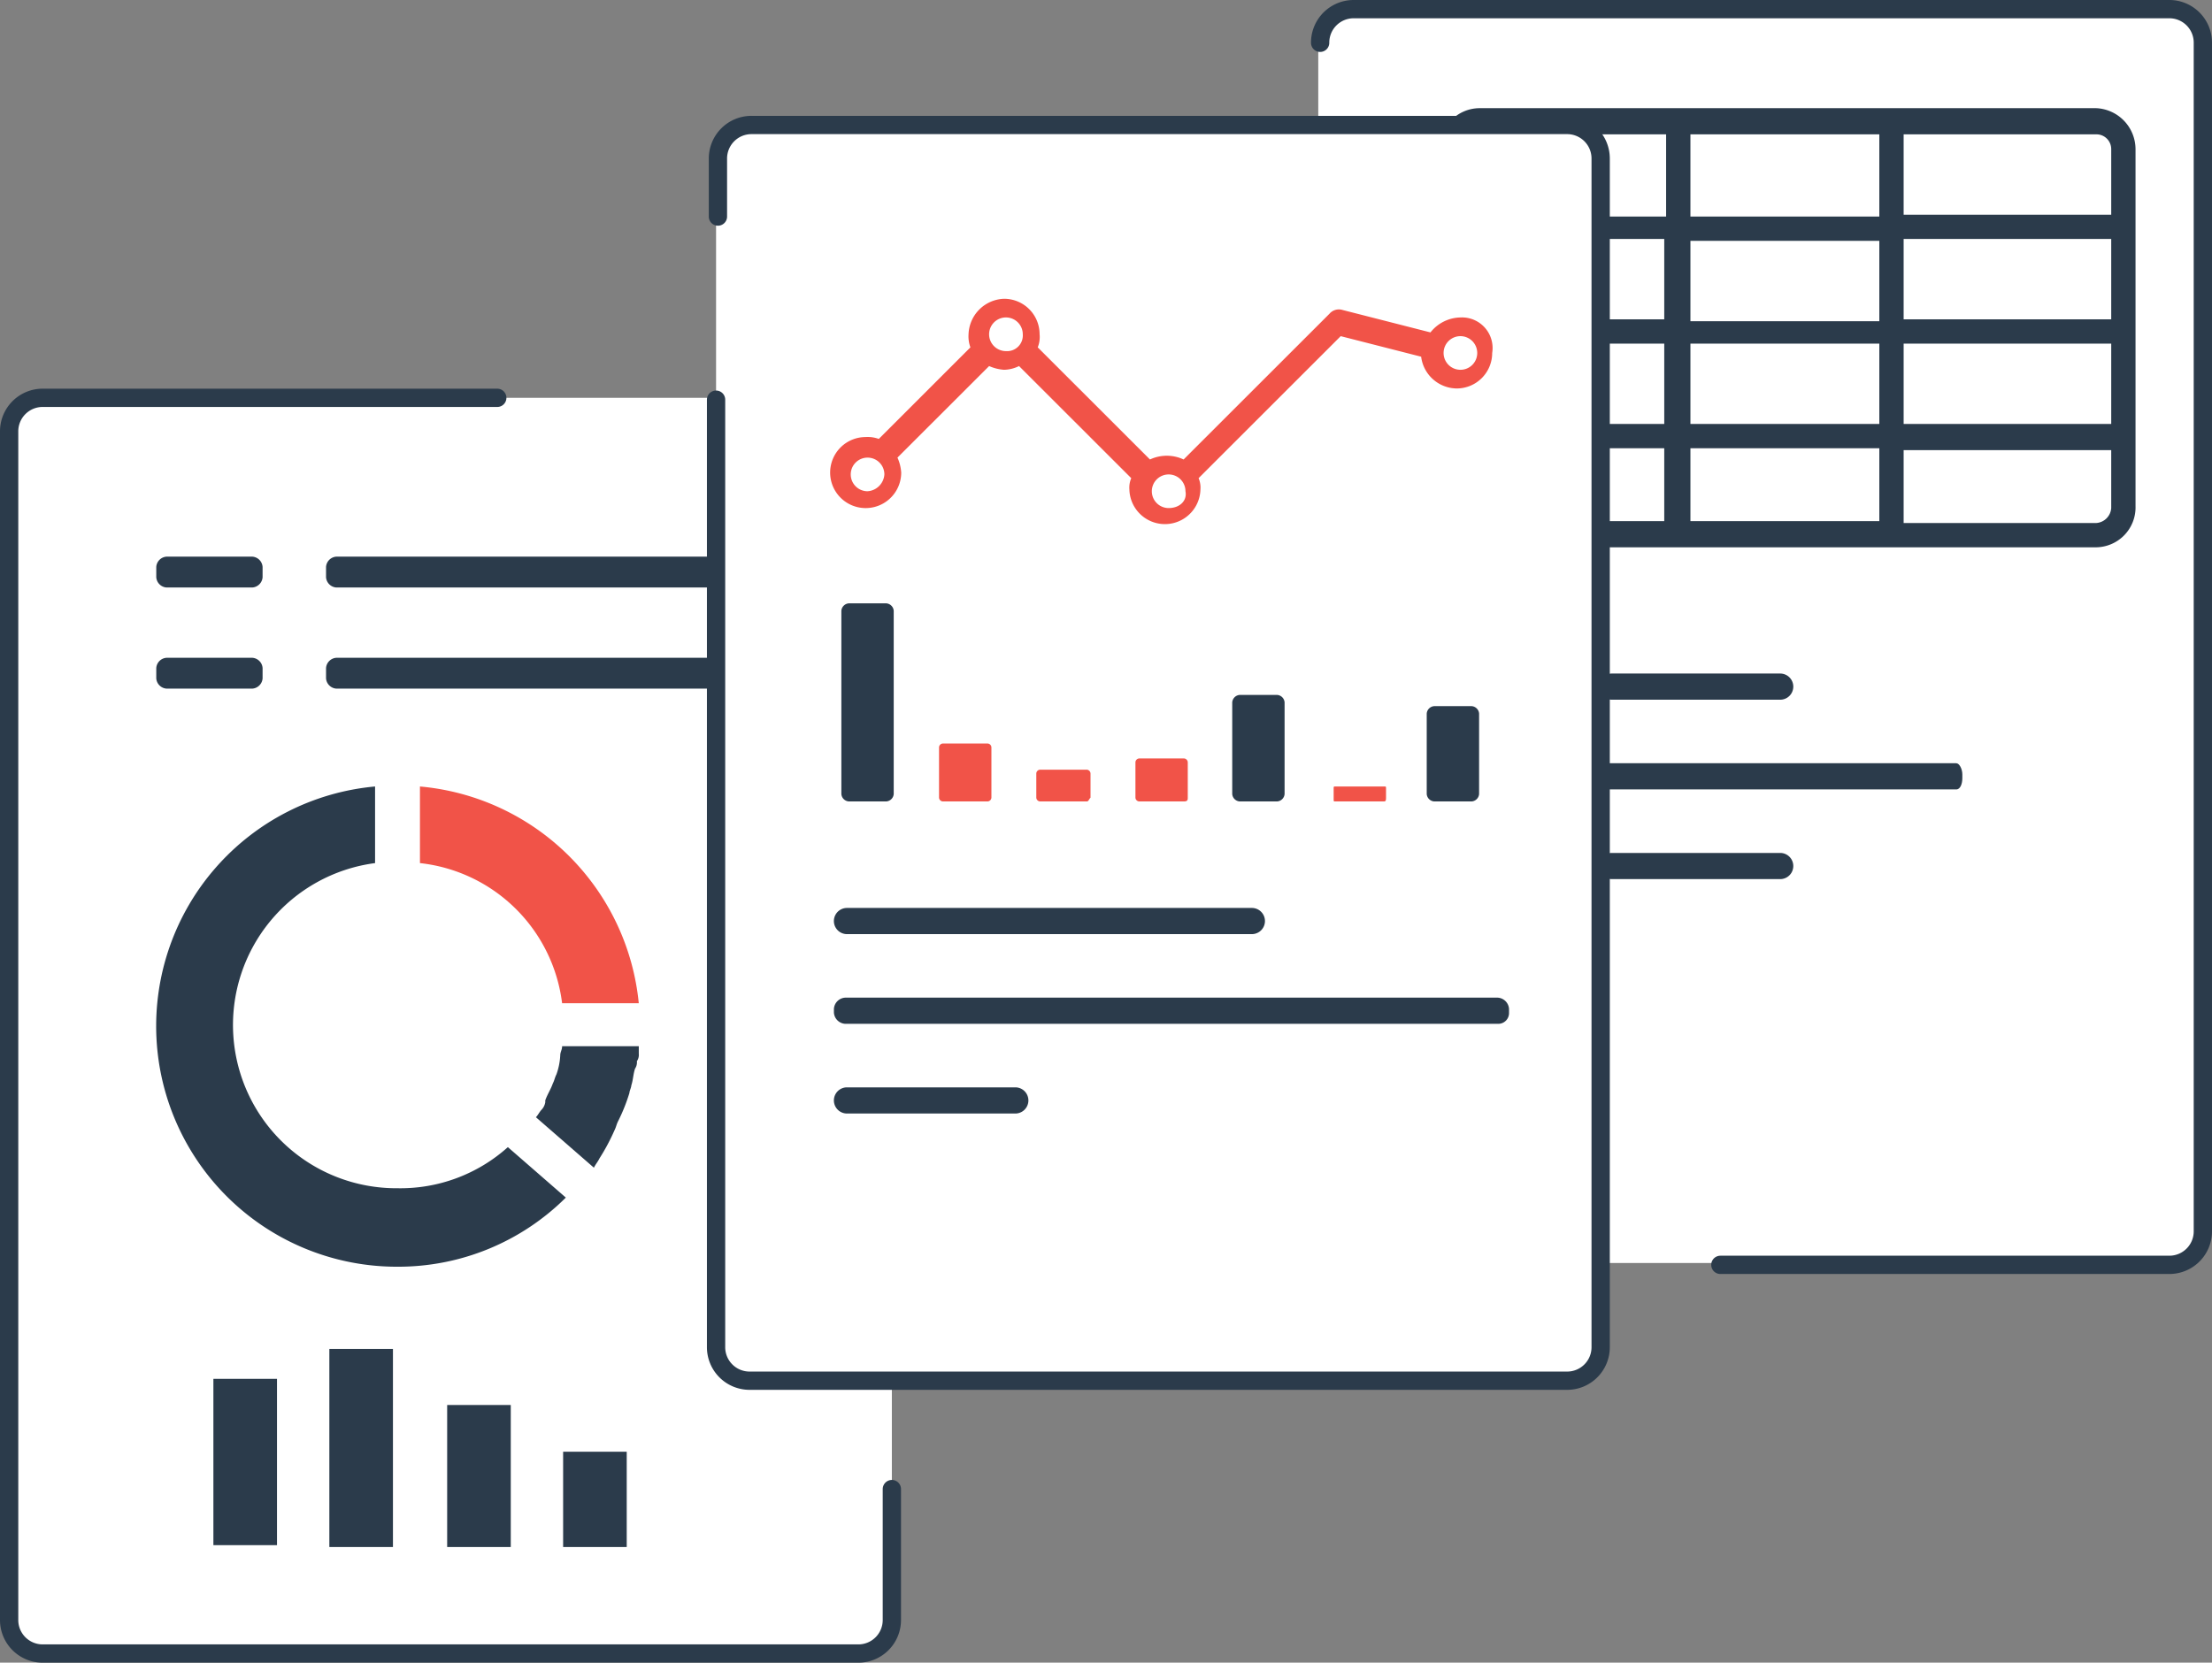 <?xml version="1.0" encoding="UTF-8"?> <svg xmlns="http://www.w3.org/2000/svg" xmlns:xlink="http://www.w3.org/1999/xlink" viewBox="0 0 121 90.974"><rect x="0" y="0" width="121" height="90.974" fill="#808080" stroke="none"/> <defs> <style>.cls-1,.cls-4{fill:none;}.cls-2{clip-path:url(#clip-path);}.cls-3{fill:#fff;}.cls-4{stroke:#2b3b4b;stroke-linecap:round;stroke-linejoin:round;}.cls-5{fill:#2b3b4b;}.cls-6{fill:#f15348;}</style> <clipPath id="clip-path" transform="translate(-0)"> <rect id="SVGID" class="cls-1" y="0" width="121" height="90.974"></rect> </clipPath> </defs> <title>Asset 16</title> <g id="Layer_2" data-name="Layer 2"> <g id="Layer_1-2" data-name="Layer 1"> <g class="cls-2"> <path class="cls-3" d="M46.945,90.474H2.341a1.833,1.833,0,0,1-1.841-1.841v-65.026a1.834,1.834,0,0,1,1.841-1.841h44.604a1.834,1.834,0,0,1,1.841,1.841v65.026a1.834,1.834,0,0,1-1.841,1.841" transform="translate(-0)"></path> <path class="cls-4" d="M48.786,81.476v7.157a1.833,1.833,0,0,1-1.841,1.841H2.341a1.833,1.833,0,0,1-1.841-1.841V23.607a1.833,1.833,0,0,1,1.841-1.84h24.86" transform="translate(-0)"></path> <path class="cls-5" d="M21.745,65.015a8.933,8.933,0,0,1-1.228-17.79v-4.192a13.165,13.165,0,0,0,1.228,26.276,12.994,12.994,0,0,0,9.207-3.782l-3.171-2.761a8.798,8.798,0,0,1-6.036,2.249" transform="translate(-0)"></path> <path class="cls-6" d="M34.942,54.893h-4.194a8.8,8.8,0,0,0-7.776-7.668v-4.192a13.202,13.202,0,0,1,11.97,11.86" transform="translate(-0)"></path> <path class="cls-5" d="M34.943,57.143v.511a.607.607,0,0,1-.104.409.621.621,0,0,1-.101.409c-.103.306-.103.613-.205.92,0,.102-.103.307-.103.409a9.656,9.656,0,0,1-.613,1.534c-.103.204-.103.306-.204.511a11.315,11.315,0,0,1-.819,1.533c-.102.205-.205.307-.307.512l-3.171-2.761c.102-.102.205-.307.307-.409a.783.783,0,0,0,.204-.409v-.102c.102-.307.306-.614.41-.92.102-.205.102-.307.204-.512a3.598,3.598,0,0,0,.205-1.022c0-.204.102-.307.102-.511h4.195Z" transform="translate(-0)"></path> <path class="cls-5" d="M13.801,32.145h-4.69a.604.604,0,0,1-.563-.563v-.562a.604.604,0,0,1,.563-.563h4.69a.605.605,0,0,1,.563.563v.562a.605.605,0,0,1-.563.563" transform="translate(-0)"></path> <path class="cls-5" d="M46.075,32.145H18.398a.605.605,0,0,1-.563-.563v-.562a.605.605,0,0,1,.563-.563h27.677a.605.605,0,0,1,.562.563v.562a.605.605,0,0,1-.562.563" transform="translate(-0)"></path> <path class="cls-5" d="M13.801,37.678h-4.69a.605.605,0,0,1-.563-.562v-.563a.603.603,0,0,1,.563-.562h4.69a.604.604,0,0,1,.563.562v.563a.605.605,0,0,1-.563.562" transform="translate(-0)"></path> <path class="cls-5" d="M46.075,37.678H18.398a.606.606,0,0,1-.563-.562v-.563a.605.605,0,0,1,.563-.562h27.677a.604.604,0,0,1,.562.562v.563a.605.605,0,0,1-.562.562" transform="translate(-0)"></path> <rect class="cls-5" x="11.673" y="75.444" width="3.479" height="9.1"></rect> <rect class="cls-5" x="18.016" y="73.808" width="3.479" height="10.838"></rect> <rect class="cls-5" x="24.461" y="76.875" width="3.479" height="7.771"></rect> <rect class="cls-5" x="30.804" y="79.432" width="3.479" height="5.214"></rect> <path class="cls-3" d="M118.659,69.105H73.953a1.834,1.834,0,0,1-1.842-1.84V2.341a1.834,1.834,0,0,1,1.842-1.841h44.706a1.834,1.834,0,0,1,1.841,1.841v65.026a1.967,1.967,0,0,1-1.841,1.738" transform="translate(-0)"></path> <path class="cls-4" d="M72.214,2.341A1.833,1.833,0,0,1,74.055.5h44.604a1.833,1.833,0,0,1,1.841,1.841V67.367a1.833,1.833,0,0,1-1.841,1.84H94.107" transform="translate(-0)"></path> <path class="cls-5" d="M114.669,5.919h-33.76a2.184,2.184,0,0,0-2.148,2.249v19.529a2.251,2.251,0,0,0,2.148,2.249h33.76a2.183,2.183,0,0,0,2.148-2.249V8.168a2.252,2.252,0,0,0-2.148-2.249m-22.2,12.883h10.333v4.396h-10.333Zm10.333,9.713h-10.333v-3.988h10.333Zm0-10.94h-10.333v-4.397h10.333Zm-10.333-5.828V7.351h10.333v4.498h-10.333Zm23.018,5.726h-11.355v-4.397h11.355Zm-24.45,0H79.988v-4.397h11.049Zm-11.049,1.329h11.049v4.396H79.988Zm24.144,0h11.355v4.396h-11.355Zm11.355-10.634v3.579h-11.355V7.351h10.537a.806.806,0,0,1,.818.817m-34.578-.817h10.23v4.498H79.988V8.271a.858.858,0,0,1,.921-.92m-.921,20.346v-3.17h11.049v3.988h-10.23c-.409.102-.819-.307-.819-.818m34.681.92h-10.537v-3.987h11.355v3.169a.88.88,0,0,1-.818.818" transform="translate(-0)"></path> <path class="cls-3" d="M85.717,75.546H41.011a1.833,1.833,0,0,1-1.841-1.84V8.68a1.833,1.833,0,0,1,1.841-1.841h44.604a1.833,1.833,0,0,1,1.841,1.841v65.026a1.814,1.814,0,0,1-1.739,1.84" transform="translate(-0)"></path> <path class="cls-4" d="M39.272,11.849V8.68a1.834,1.834,0,0,1,1.843-1.841h44.602a1.833,1.833,0,0,1,1.842,1.841v65.026a1.833,1.833,0,0,1-1.842,1.84H41.011a1.833,1.833,0,0,1-1.841-1.84V21.869" transform="translate(-0)"></path> <path class="cls-5" d="M81.932,56.019H46.229a.659.659,0,0,1-.613-.614v-.205a.659.659,0,0,1,.613-.613h35.703a.659.659,0,0,1,.614.613v.205a.589.589,0,0,1-.614.614" transform="translate(-0)"></path> <path class="cls-5" d="M68.48,51.111H46.331a.716.716,0,0,1,0-1.432h22.148a.716.716,0,1,1,0,1.432" transform="translate(-0)"></path> <path class="cls-5" d="M55.539,60.927h-9.208a.716.716,0,0,1,0-1.432h9.208a.716.716,0,0,1,0,1.432" transform="translate(-0)"></path> <path class="cls-5" d="M107.012,43.193H87.787c-.166,0-.331-.307-.331-.614v-.205c0-.306.165-.613.331-.613h19.225c.165,0,.331.307.331.613v.205c0,.307-.11.614-.331.614" transform="translate(-0)"></path> <path class="cls-5" d="M97.38,38.285h-9.208a.716.716,0,1,1,0-1.432h9.208a.716.716,0,0,1,0,1.432" transform="translate(-0)"></path> <path class="cls-5" d="M97.38,48.101h-9.208a.716.716,0,1,1,0-1.432h9.208a.716.716,0,0,1,0,1.432" transform="translate(-0)"></path> <path class="cls-6" d="M79.886,17.37a2.137,2.137,0,0,0-1.637.818l-4.807-1.227a.679.679,0,0,0-.717.205l-7.98,7.975a2.167,2.167,0,0,0-1.84,0l-6.139-6.135a1.519,1.519,0,0,0,.102-.716,1.941,1.941,0,0,0-1.944-1.942,2.011,2.011,0,0,0-1.943,1.942,1.743,1.743,0,0,0,.102.716l-5.012,5.01a1.754,1.754,0,0,0-.717-.102,1.942,1.942,0,0,0-1.944,1.942,1.944,1.944,0,0,0,3.888,0,2.396,2.396,0,0,0-.205-.818l5.014-5.009a2.4,2.4,0,0,0,.817.204,1.932,1.932,0,0,0,.819-.204l6.138,6.134a1.302,1.302,0,0,0-.102.614,1.944,1.944,0,0,0,3.887,0,1.313,1.313,0,0,0-.101-.614l7.774-7.77,4.4,1.124a1.983,1.983,0,0,0,1.942,1.738,1.941,1.941,0,0,0,1.944-1.942,1.673,1.673,0,0,0-1.739-1.943m-32.43,9.509a.92.92,0,1,1,.921-.92.988.988,0,0,1-.921.92m7.572-7.668a.921.921,0,1,1,.92-.921.859.859,0,0,1-.92.921m8.899,8.588a.92.92,0,1,1,.92-.92c.103.511-.306.92-.92.92m15.959-7.566a.92.92,0,1,1,.921-.92.917.917,0,0,1-.921.92" transform="translate(-0)"></path> <path class="cls-5" d="M48.48,43.851h-2.047a.439.439,0,0,1-.409-.409v-10.02a.44.44,0,0,1,.409-.409h2.047a.441.441,0,0,1,.408.409v10.02a.44.44,0,0,1-.408.409" transform="translate(-0)"></path> <path class="cls-5" d="M69.861,43.851h-2.047a.44.44,0,0,1-.409-.409v-5.01a.441.441,0,0,1,.409-.409h2.047a.44.44,0,0,1,.408.409v5.01a.439.439,0,0,1-.408.409" transform="translate(-0)"></path> <path class="cls-5" d="M80.5,43.851H78.454a.44.44,0,0,1-.41-.409v-4.396a.44.44,0,0,1,.41-.409H80.5a.44.44,0,0,1,.409.409v4.396a.44.44,0,0,1-.409.409" transform="translate(-0)"></path> <path class="cls-6" d="M54.027,43.851h-2.455a.219.219,0,0,1-.205-.204v-2.761a.219.219,0,0,1,.205-.204h2.455a.22.22,0,0,1,.205.204v2.761a.22.22,0,0,1-.205.204" transform="translate(-0)"></path> <path class="cls-6" d="M59.449,43.851h-2.559a.219.219,0,0,1-.203-.204v-1.33a.219.219,0,0,1,.203-.204h2.559a.219.219,0,0,1,.204.204v1.33c-.102.102-.102.204-.204.204" transform="translate(-0)"></path> <path class="cls-6" d="M64.769,43.851h-2.456a.218.218,0,0,1-.203-.204v-1.943a.219.219,0,0,1,.203-.205h2.456a.22.22,0,0,1,.204.205v1.943c0,.102,0,.204-.204.204" transform="translate(-0)"></path> <path class="cls-6" d="M75.715,43.852h-2.66c-.102,0-.102,0-.102-.103v-.614c0-.102,0-.102.102-.102h2.66c.103,0,.103,0,.103.102v.512c0,.102,0,.205-.103.205" transform="translate(-0)"></path> </g> </g> </g> </svg> 